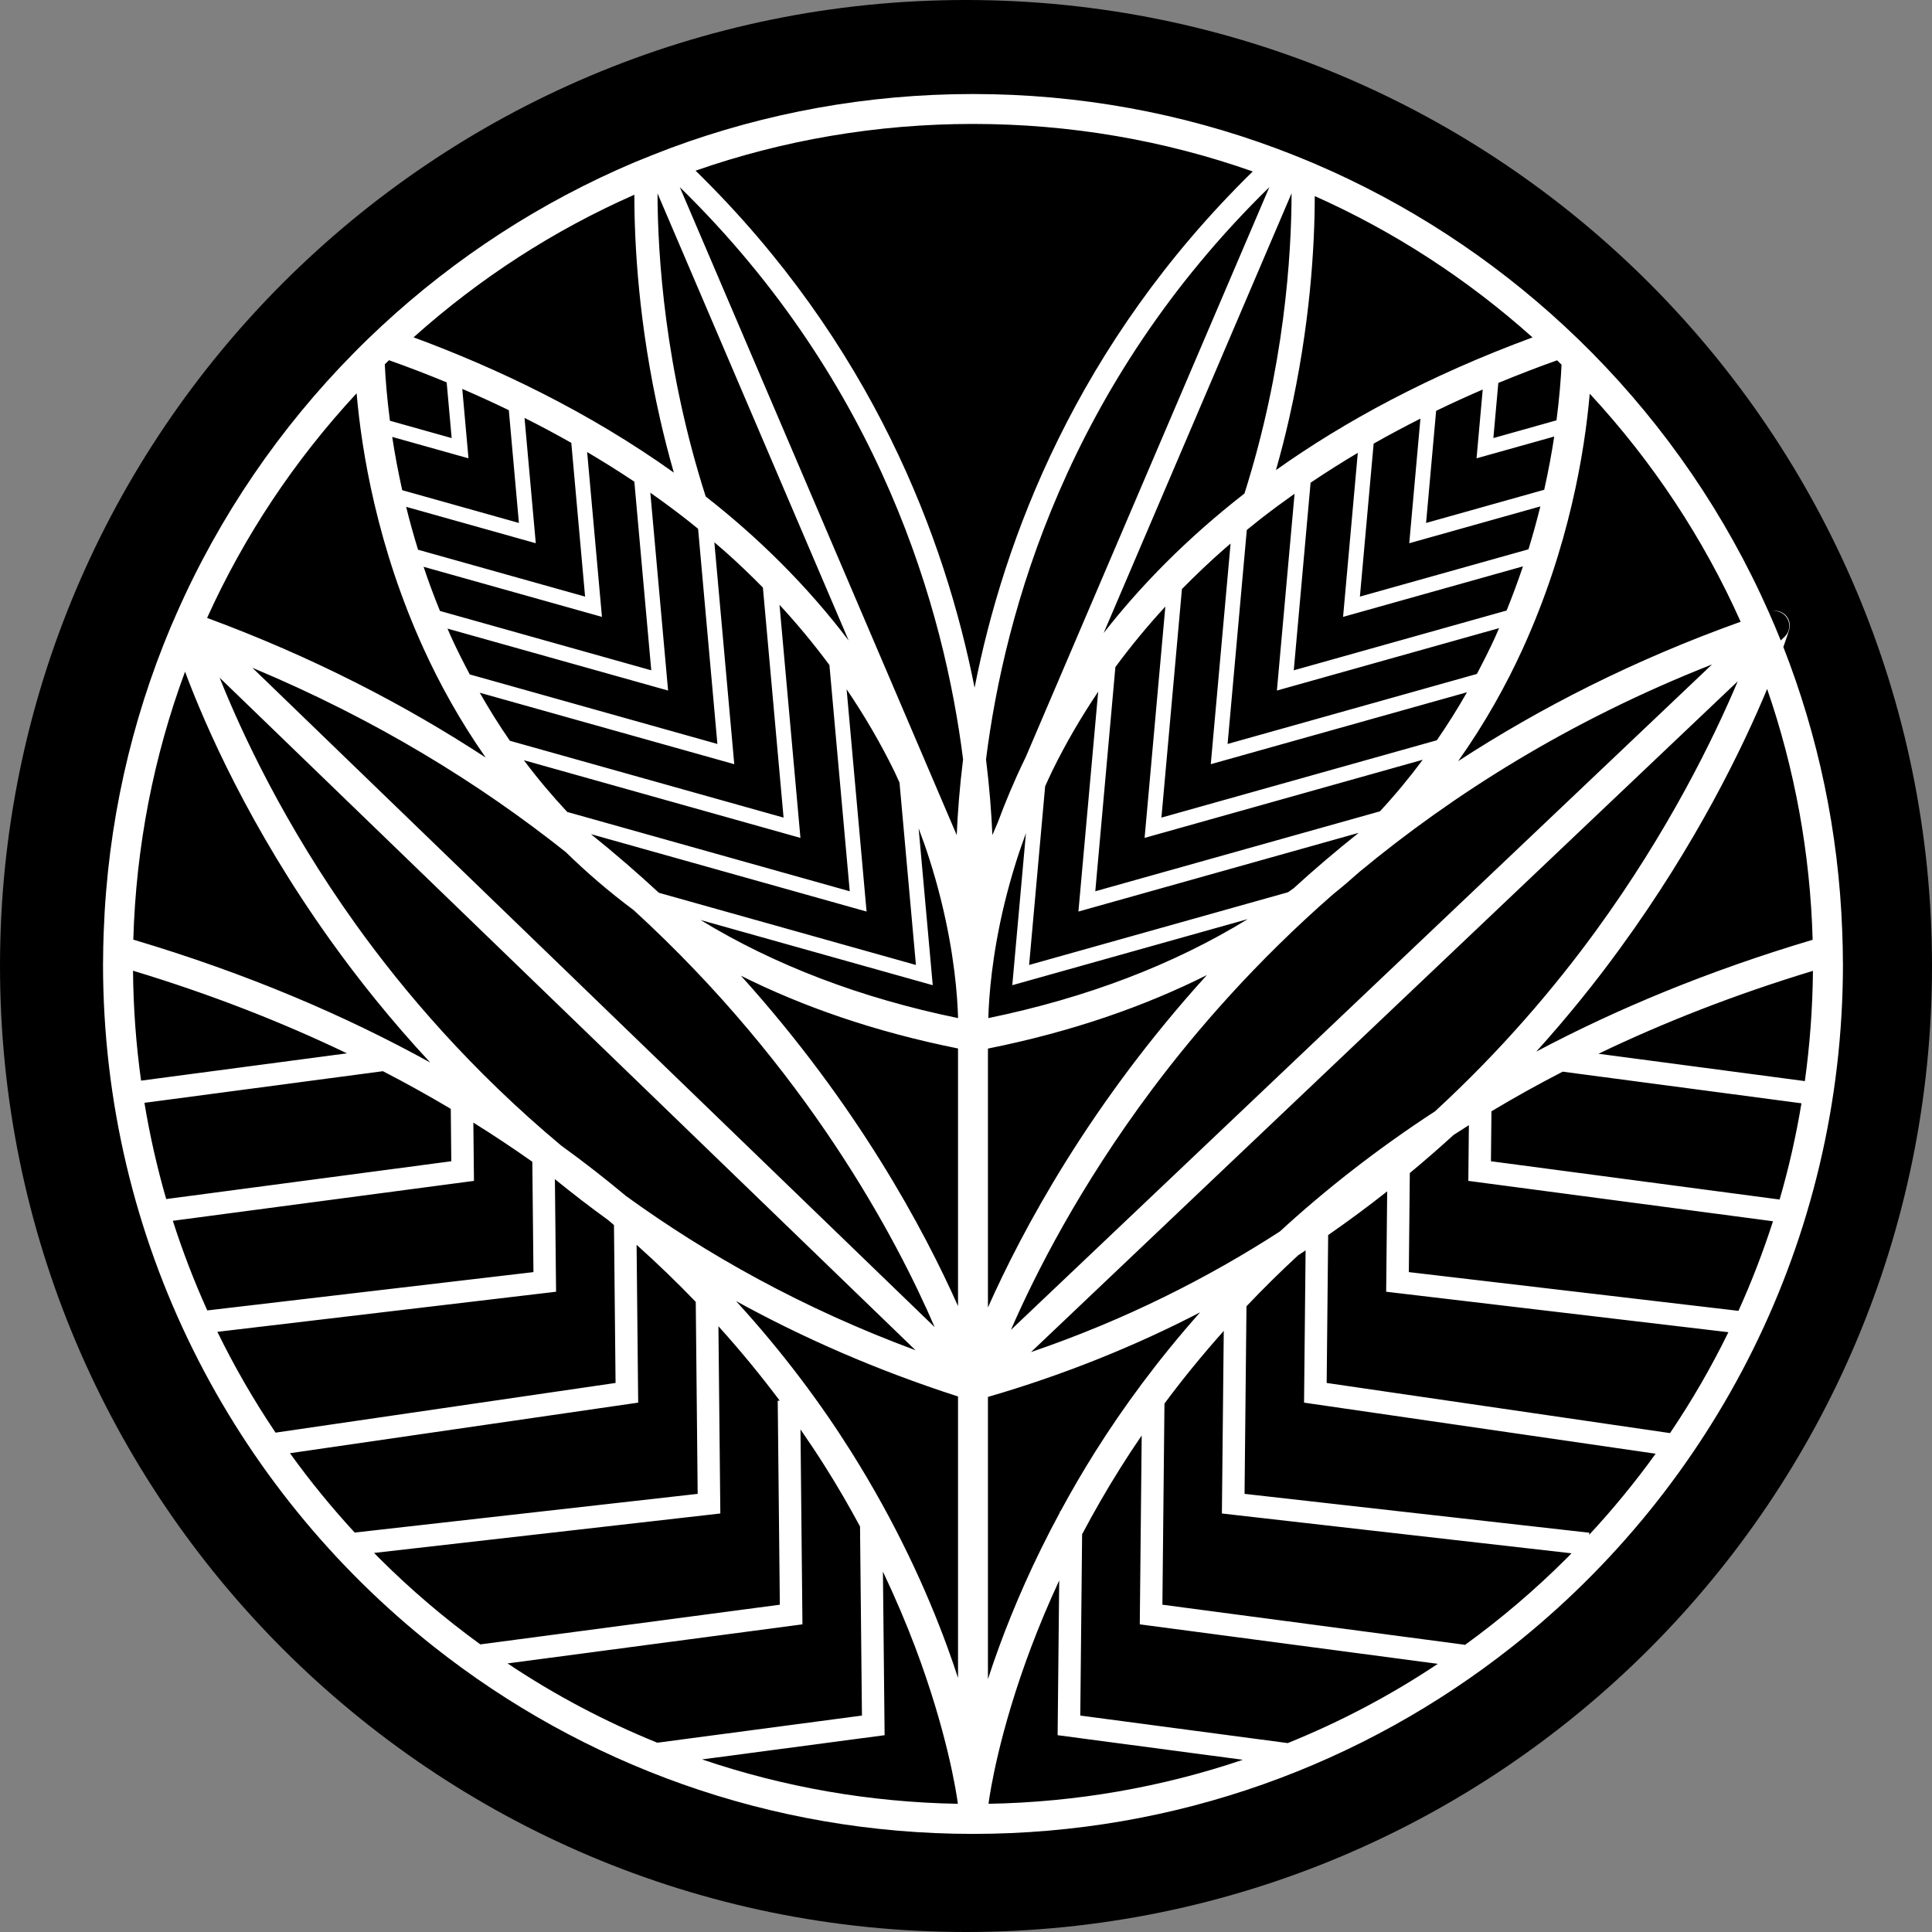 <?xml version="1.0" encoding="UTF-8"?> <svg xmlns="http://www.w3.org/2000/svg" width="500" height="500" viewBox="0 0 500 500" fill="none"><rect x="0" y="0" width="500" height="500" fill="#808080" stroke="none"/><path d="M500 250C500 388.075 388.075 500 250 500C111.938 500 -1.92787e-05 388.075 -1.92787e-05 250C-1.92787e-05 111.925 111.938 -1.92787e-05 250 -1.92787e-05C388.075 -1.92787e-05 500 111.925 500 250Z" fill="black"></path><path d="M379.057 425.76L379.069 425.664L300.828 415.298L301.36 363.242C305.92 357.098 311.036 350.797 316.708 344.435L316.225 391.689L406.706 401.994C406.307 402.393 405.932 402.792 405.533 403.192C397.236 411.489 388.37 419.012 379.057 425.76ZM266.878 426.232C268.91 420.85 271.316 415.069 274.122 409.021L273.711 449.067L321.655 455.429C300.683 462.517 278.549 466.411 255.823 466.822C256.198 463.956 258.568 448.245 266.878 426.232ZM181.694 455.332L228.936 449.067L228.501 406.735C231.766 413.605 234.536 420.173 236.834 426.232C245.131 448.233 247.514 463.944 247.901 466.822C225.042 466.423 202.775 462.492 181.694 455.332ZM98.082 403.192C97.659 402.768 97.236 402.321 96.812 401.897L186.423 391.689L185.927 343.225C191.817 349.744 197.078 356.203 201.795 362.492L201.275 362.505L201.82 415.298L124.304 425.567C115.088 418.866 106.307 411.416 98.082 403.192ZM89.785 272.604L36.508 279.667C35.213 270.306 34.5 260.811 34.427 251.22C54.807 257.388 73.179 264.633 89.785 272.604ZM47.889 173.825C53.138 187.867 64.555 214.028 85.528 243.371C92.615 253.288 101.166 264.041 111.35 274.986C89.362 262.843 63.914 251.922 34.5 243.177C35.189 219.157 39.749 195.802 47.889 173.825ZM92.289 101.789C93.583 116.738 97.586 141.496 109.693 168.008C113.781 176.97 119.018 186.501 125.695 196.056C104.867 182.425 80.968 170.028 53.597 159.916C63.152 138.799 76.142 119.193 92.289 101.789ZM164.168 50.398C164.168 63.254 165.281 84.009 170.833 108.465C171.837 112.879 173.01 117.512 174.389 122.313C152.195 106.457 128.452 95.209 107.032 87.299C124.243 71.89 143.498 59.505 164.168 50.398ZM251.807 32.074C276.856 32.074 301.263 36.283 324.207 44.374C278.573 89.053 259.754 139.694 252.219 177.974C244.659 139.633 225.791 88.895 180.013 44.169C202.787 36.222 226.977 32.074 251.807 32.074ZM396.619 87.323C369.877 97.18 348.046 108.997 330.218 121.66C331.512 117.088 332.637 112.674 333.593 108.465C339.096 84.239 340.245 63.641 340.257 50.748C360.637 59.832 379.626 72.12 396.619 87.323ZM450.477 160.908C422.683 170.85 398.445 183.271 377.364 196.987C384.355 187.117 389.809 177.26 394.031 168.008C406.101 141.556 410.117 116.859 411.423 101.885C427.775 119.544 440.898 139.452 450.477 160.908ZM469.115 243.213C442.047 251.268 418.329 261.15 397.586 272.156C405.871 262.976 413.068 253.978 419.212 245.523C439.06 218.286 451.033 193.443 457.335 178.3C464.471 198.97 468.486 220.802 469.115 243.213ZM385.854 300.531L385.987 287.601C391.853 284.082 397.998 280.659 404.42 277.345L466.212 285.533C464.821 293.975 462.935 302.284 460.564 310.436L385.854 300.531ZM364.604 329.22L364.858 303.579C368.789 300.313 372.574 297.023 376.191 293.721C377.485 292.875 378.815 292.028 380.146 291.193L380 305.61L458.847 316.06C456.307 323.958 453.331 331.699 449.909 339.246L364.604 329.22ZM343.341 357.908L343.728 319.628C349.05 315.939 354.142 312.166 359.004 308.32L358.738 334.299L447.308 344.774C442.894 353.796 437.862 362.517 432.202 370.886L343.341 357.908ZM143.91 334.299L143.607 305.163C148.01 308.743 152.594 312.287 157.395 315.758C157.903 316.181 158.387 316.617 158.895 317.04L159.306 357.908L71.316 370.765C65.68 362.396 60.649 353.675 56.258 344.677L143.91 334.299ZM122.659 305.61L122.502 290.528C127.823 293.842 132.903 297.229 137.765 300.664L138.056 329.22L53.646 339.137C50.235 331.59 47.26 323.849 44.732 315.939L122.659 305.61ZM190.027 197.773L184.875 140.347C185.83 141.169 186.798 141.98 187.753 142.826C191.067 145.765 194.285 148.862 197.441 152.067L202.787 211.597L131.96 191.714C129.202 187.722 126.602 183.574 124.159 179.28L190.027 197.773ZM219.635 165.77C208.677 151.329 196.062 138.992 182.637 128.494C172.066 95.511 170.204 66.145 170.167 50.047L219.635 165.77ZM247.598 216.121L175.925 48.426C228.065 99.382 244.418 158.199 249.243 196.515C248.336 203.857 247.84 210.46 247.598 216.121ZM265.426 196.007C265.342 196.189 265.233 196.382 265.148 196.576C262.427 202.188 260.153 207.642 258.218 212.879L256.827 216.121C256.585 210.46 256.089 203.857 255.182 196.515C260.008 158.199 276.372 99.382 328.513 48.426L265.426 196.007ZM285.625 163.823L334.258 50.023C334.234 66 332.432 95.04 322.066 127.72C306.936 139.5 294.998 151.813 285.625 163.823ZM371.849 191.58L300.574 211.597L305.883 152.442C309.524 148.753 313.249 145.197 317.095 141.847C317.543 141.447 318.015 141.072 318.474 140.673L313.346 197.773L379.65 179.159C377.207 183.453 374.606 187.589 371.849 191.58ZM396.849 215.831L261.628 344.169C267.845 329.873 279.323 307.122 298.143 281.953C309.705 266.496 325.114 248.825 344.962 231.469C347.357 229.546 349.655 227.587 351.868 225.603C375.925 205.695 406.004 186.537 443.063 171.963L396.849 215.831ZM247.937 271.346V338.025C239.144 318.262 221.824 285.823 191.745 252.514C207.698 260.485 226.299 267.004 247.937 271.346ZM283.46 230.659L288.66 172.64C292.736 167.113 297.054 161.9 301.59 156.977L296.22 216.847L368.208 196.624C364.725 201.293 361.048 205.756 357.117 209.977L283.46 230.659ZM333.339 230.913L266.333 249.732L270.482 203.494C271.075 202.188 271.655 200.893 272.296 199.563C275.852 192.282 279.88 185.46 284.209 179.002L279.093 235.908L351.626 215.54C345.7 220.257 340.088 225.047 334.778 229.897C334.306 230.236 333.822 230.574 333.339 230.913ZM255.678 271.37C277.521 266.992 296.268 260.4 312.342 252.345C281.996 285.751 264.519 318.504 255.678 338.375V271.37ZM259.959 233.816C260.782 230.429 261.774 226.849 262.935 223.136C263.697 220.693 264.58 218.177 265.511 215.625L261.979 254.969L322.913 237.867C303.682 249.66 281.283 258.223 255.775 263.484C255.932 257.836 256.718 247.229 259.959 233.816ZM181.295 238.097L241.394 254.969L237.741 214.367C238.745 217.028 239.676 219.653 240.487 222.205C241.696 225.966 242.712 229.595 243.559 233.042C246.97 246.818 247.792 257.739 247.949 263.484C222.635 258.271 200.429 249.757 181.295 238.097ZM152.944 215.879L224.268 235.908L219.103 178.385C223.602 185.025 227.751 192.052 231.428 199.563C231.912 200.567 232.335 201.547 232.794 202.538L237.04 249.732L170.579 231.07C170.53 231.034 170.494 231.01 170.446 230.985C164.955 225.893 159.113 220.85 152.944 215.879ZM214.652 172.108L219.913 230.659L146.8 210.134C142.845 205.889 139.084 201.438 135.576 196.745L207.153 216.847L201.735 156.53C206.27 161.416 210.576 166.617 214.652 172.108ZM449.727 176.317C443.45 191.169 431.791 215.117 412.959 240.976C402.364 255.502 388.636 271.745 371.389 287.601C356.113 297.567 342.797 308.078 331.222 318.709C312.536 330.78 291.164 341.605 266.829 349.914L313.697 305.417L449.727 176.317ZM330.46 178.712L387.959 162.565C387.584 163.412 387.245 164.234 386.858 165.081C385.395 168.274 383.822 171.37 382.214 174.418L317.7 192.536L322.671 137.154C323.868 136.174 325.078 135.206 326.287 134.251C329.166 132.013 332.093 129.861 335.032 127.78L330.46 178.712ZM394.139 146.576C392.881 150.313 391.478 154.135 389.906 158.005L334.826 173.475L339.18 124.926C343.22 122.205 347.296 119.628 351.396 117.197L347.586 159.65L394.139 146.576ZM398.639 131.058C397.756 134.638 396.74 138.339 395.567 142.161L351.941 154.401L355.496 114.815C359.536 112.517 363.576 110.376 367.603 108.344L364.713 140.589L398.639 131.058ZM402.231 112.976C401.59 117.197 400.743 121.818 399.642 126.752L369.067 135.34L371.667 106.324C375.719 104.365 379.747 102.526 383.726 100.809L382.129 118.612L402.231 112.976ZM404.13 94.374C403.96 97.991 403.573 102.925 402.823 108.779L386.483 113.375L387.765 99.103C392.942 96.963 398.034 95.003 402.969 93.25C403.356 93.624 403.743 93.999 404.13 94.374ZM172.901 178.712L168.305 127.514C171.716 129.909 175.078 132.401 178.392 135.013C179.154 135.618 179.916 136.247 180.666 136.851L185.661 192.536L121.57 174.539C119.938 171.443 118.341 168.31 116.866 165.081C116.491 164.282 116.164 163.484 115.813 162.686L172.901 178.712ZM155.787 159.65L151.953 116.992C156.053 119.411 160.129 121.951 164.168 124.66L168.547 173.475L113.866 158.114C112.282 154.244 110.879 150.434 109.621 146.684L155.787 159.65ZM138.66 140.589L135.746 108.15C139.773 110.17 143.813 112.323 147.852 114.609L151.42 154.401L108.194 142.27C107.008 138.448 105.992 134.747 105.109 131.167L138.66 140.589ZM121.244 118.612L119.635 100.652C123.602 102.357 127.63 104.195 131.682 106.155L134.294 135.34L104.093 126.861C102.993 121.926 102.146 117.306 101.505 113.073L121.244 118.612ZM99.582 94.278C99.945 93.927 100.308 93.576 100.671 93.225C105.521 94.943 110.516 96.854 115.596 98.958L116.89 113.375L100.912 108.888C100.138 102.925 99.751 97.918 99.582 94.278ZM65.317 172.821C97.32 186.198 124.098 202.78 146.401 220.499C151.711 225.688 157.553 230.744 164.011 235.557C208.835 276.583 231.96 320.451 241.89 343.455L199.582 302.575L65.317 172.821ZM92.011 239.137C73.578 213.375 62.584 189.778 56.839 175.386L236.943 349.442C207.734 338.629 182.952 324.684 162.064 309.565C156.766 305.139 151.166 300.76 145.216 296.455C122.054 277.103 104.638 256.772 92.011 239.137ZM116.66 286.972L116.793 300.531L43.014 310.315C40.656 302.163 38.769 293.842 37.378 285.412L99.098 277.224C105.206 280.381 111.048 283.634 116.66 286.972ZM180.557 386.61L91.793 396.624C85.758 390.069 80.17 383.223 75.042 376.087L165.16 363L164.749 322.156C170.228 327.067 175.32 332.001 180.061 336.924L180.557 386.61ZM220.216 375.603C212.56 363.448 202.799 350.18 190.475 336.706C207.625 346.14 226.723 354.57 247.937 361.404V434.251C247.103 431.687 246.183 429.014 245.167 426.232C239.846 411.682 231.936 394.217 220.216 375.603ZM223.07 443.987L170.107 451.014C156.573 445.523 143.583 438.678 131.355 430.49L207.673 420.378L207.165 369.931C209.391 373.148 211.495 376.305 213.443 379.389C216.817 384.711 219.817 389.936 222.574 395.052L223.07 443.987ZM283.508 375.603C280.182 380.889 277.182 386.065 274.449 391.133H274.304V391.399C267.458 404.05 262.342 415.891 258.556 426.232C257.492 429.135 256.537 431.917 255.678 434.565V361.525C275.755 355.683 294.043 348.208 310.588 339.633C299.509 352.103 290.608 364.331 283.508 375.603ZM280.049 397.072C283.024 391.435 286.338 385.642 290.063 379.728C291.745 377.042 293.559 374.297 295.47 371.503L294.974 420.378L372.103 430.598C359.851 438.787 346.837 445.62 333.266 451.111L279.577 443.987L280.049 397.072ZM322.586 338.061C326.759 333.67 331.198 329.256 335.963 324.865C336.604 324.442 337.245 324.019 337.886 323.595L337.487 363L428.477 376.22C423.215 383.525 417.47 390.54 411.254 397.229L411.326 396.672L322.09 386.61L322.586 338.061ZM467.095 279.788L413.685 272.713C430.327 264.718 448.76 257.449 469.188 251.256C469.103 260.884 468.39 270.402 467.095 279.788ZM476.771 241.072C475.828 215.177 470.518 190.395 461.532 167.451C462.439 164.899 462.911 163.375 463.007 163.085C463.431 161.67 463.092 160.122 462.015 159.118C461.096 158.247 459.851 157.921 458.653 158.15C460.165 157.945 461.701 158.646 462.511 160.001C463.443 161.549 463.177 163.545 461.858 164.79L460.854 165.746C459.863 163.279 458.835 160.835 457.758 158.416C457.855 158.38 457.94 158.332 458.036 158.296C458.012 158.308 457.988 158.308 457.964 158.32C457.891 158.344 457.819 158.368 457.746 158.392C446.631 133.283 431.053 110.581 412.016 91.302C409.693 88.956 407.311 86.646 404.88 84.396C386.012 66.883 364.12 52.563 340.088 42.306C339.374 42.004 338.66 41.701 337.947 41.411C336.12 40.661 334.294 39.923 332.444 39.222C331.778 38.956 331.101 38.702 330.424 38.448C305.956 29.328 279.468 24.333 251.807 24.333C224.364 24.333 198.07 29.244 173.76 38.23C173.131 38.472 172.502 38.714 171.873 38.956C170.022 39.657 168.184 40.383 166.358 41.133C165.692 41.399 165.015 41.665 164.35 41.943C140.003 52.224 117.857 66.665 98.772 84.36C96.365 86.597 94.006 88.871 91.708 91.206C72.502 110.63 56.803 133.525 45.651 158.888C45.143 160.037 44.635 161.198 44.139 162.359C33.919 186.718 27.86 213.254 26.844 241.072C26.747 243.685 26.674 246.31 26.674 248.946C26.674 249.128 26.662 249.297 26.662 249.466C26.662 321.152 60.177 385.001 112.366 426.232C150.719 456.53 199.147 474.611 251.807 474.611C304.468 474.611 352.896 456.53 391.249 426.232C443.438 385.001 476.953 321.152 476.953 249.466C476.953 249.309 476.941 249.14 476.941 248.983C476.941 246.334 476.868 243.697 476.771 241.072Z" fill="white"></path></svg> 